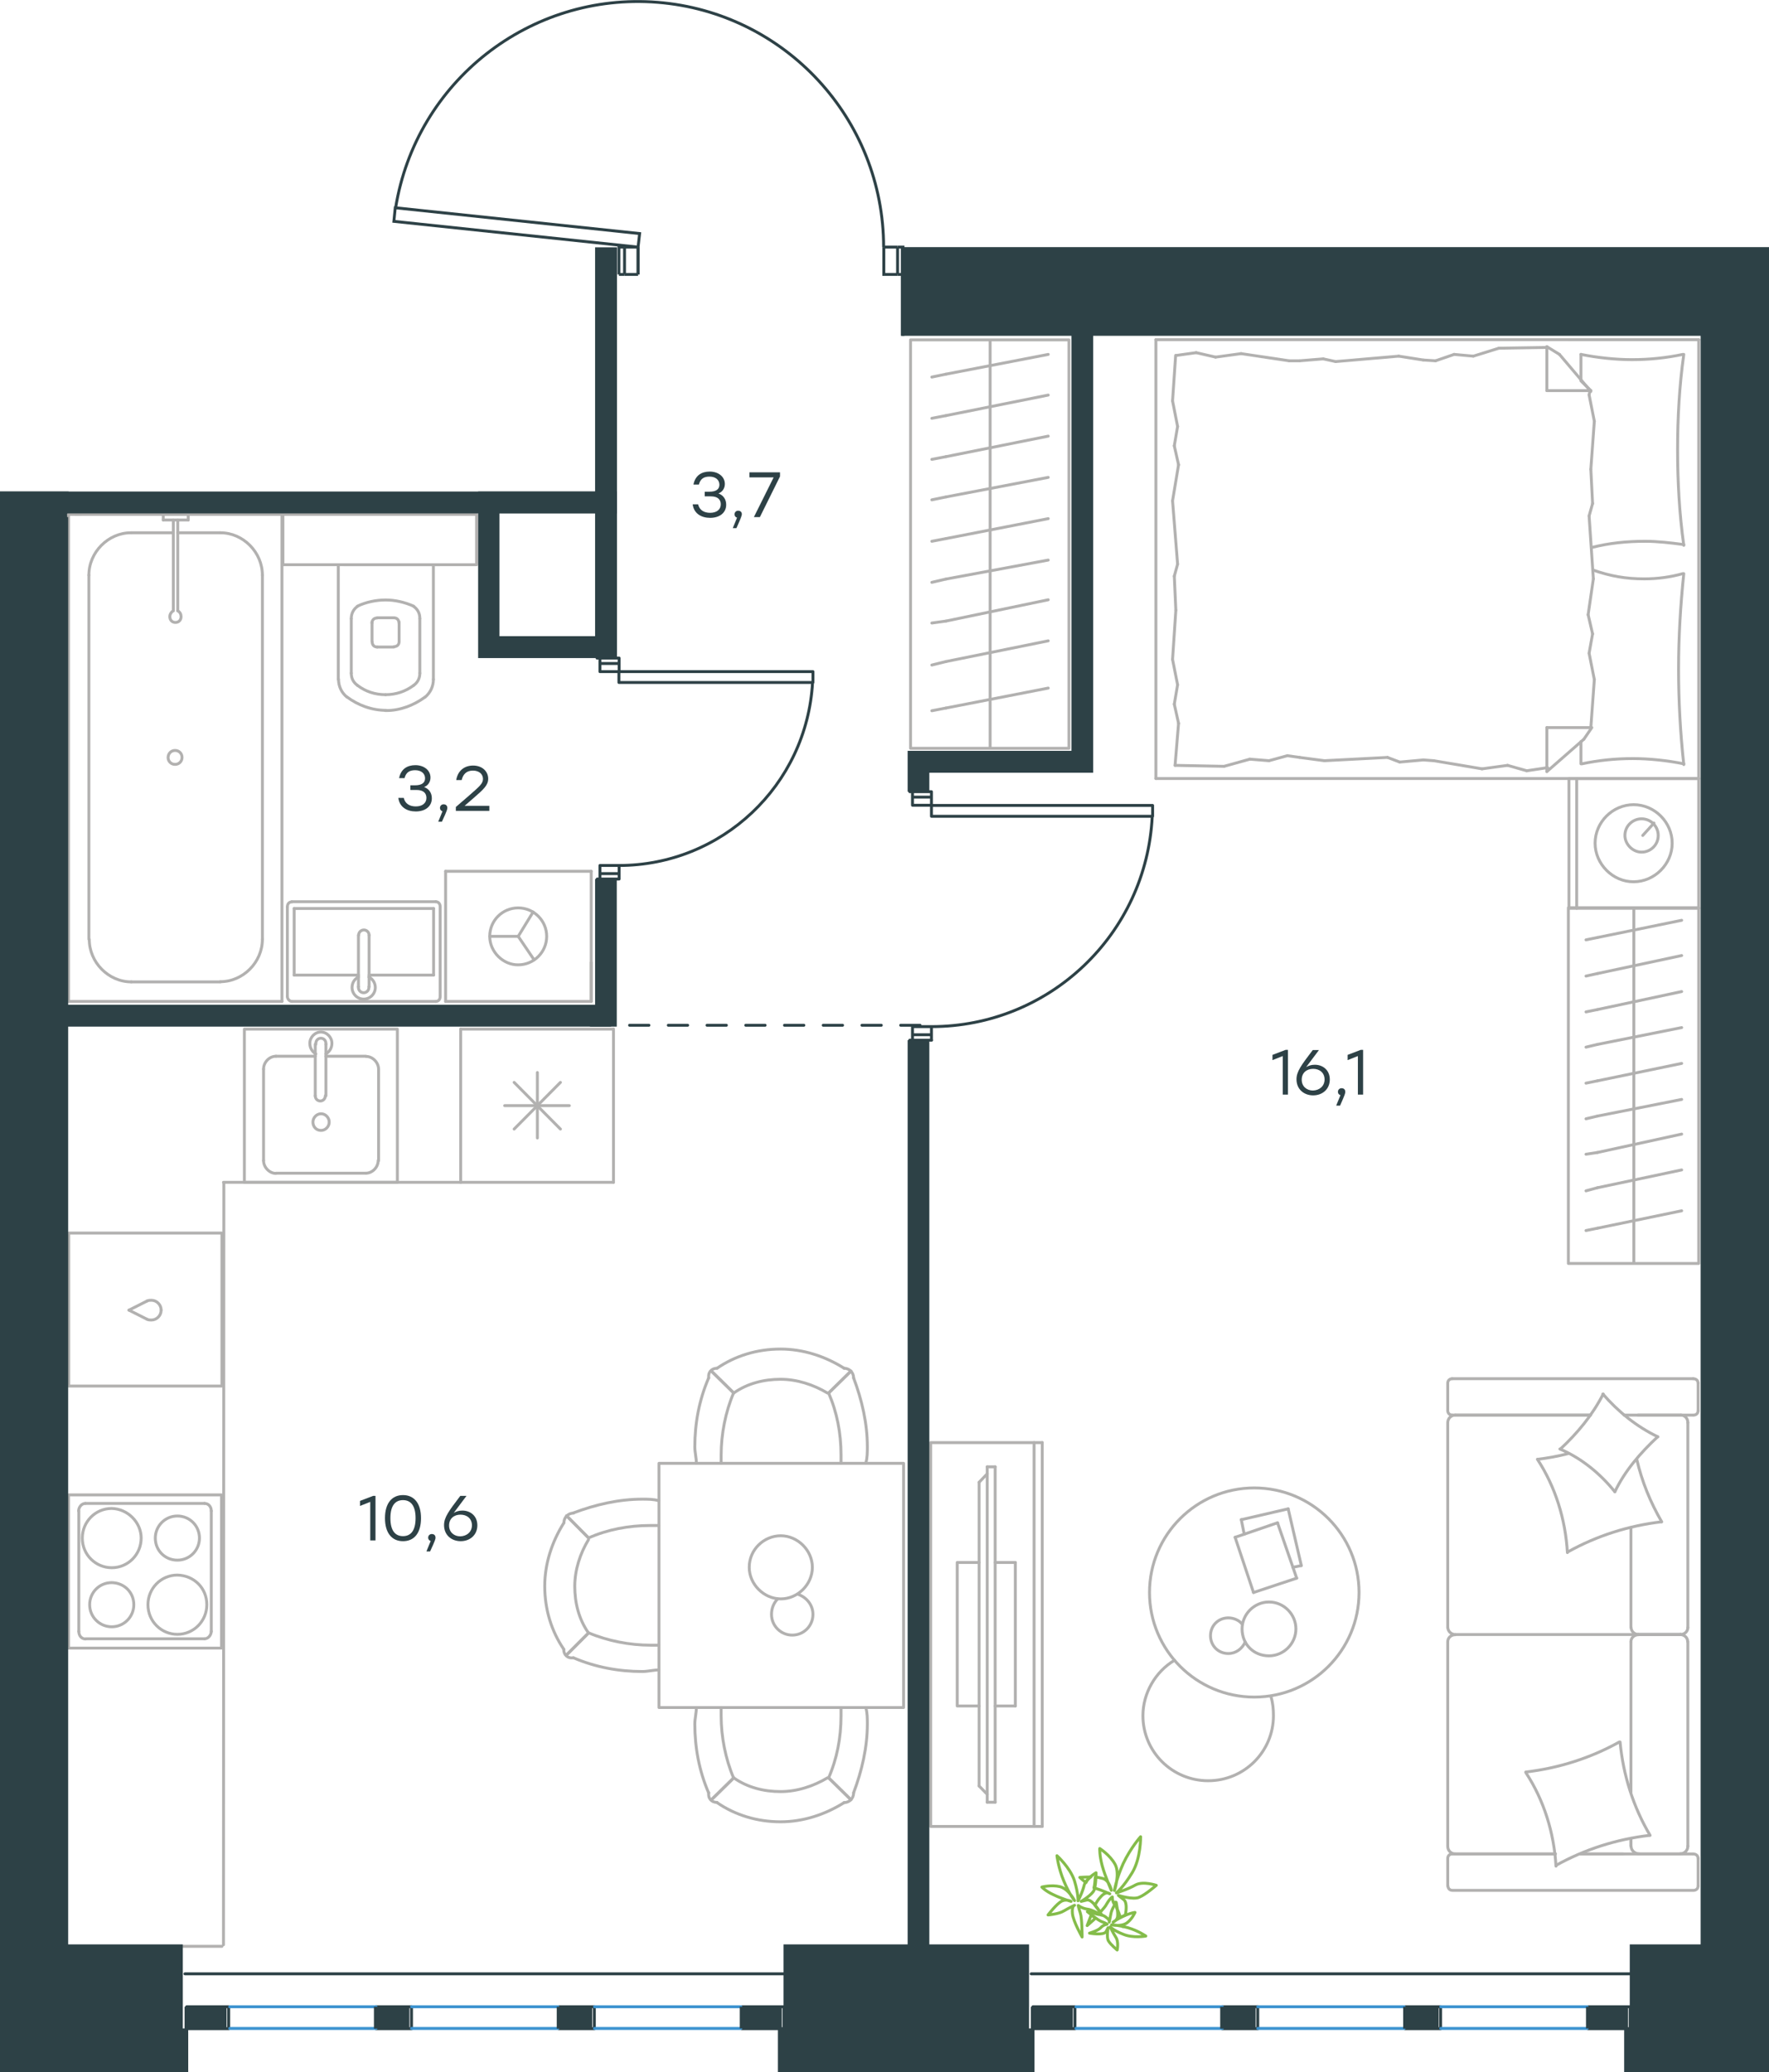 <?xml version="1.0" encoding="utf-8"?>
<!-- Generator: Adobe Illustrator 26.5.0, SVG Export Plug-In . SVG Version: 6.00 Build 0)  -->
<svg version="1.1" id="Слой_1" xmlns="http://www.w3.org/2000/svg" xmlns:xlink="http://www.w3.org/1999/xlink" x="0px" y="0px"
	 viewBox="0 0 913.5 1070" style="enable-background:new 0 0 913.5 1070;" xml:space="preserve">
<style type="text/css">
	.st0{fill-rule:evenodd;clip-rule:evenodd;fill:#2D4146;}
	.st1{fill:none;stroke:#B2B1B0;stroke-width:1.5;stroke-linecap:round;stroke-linejoin:round;stroke-miterlimit:22.926;}
	.st2{fill:none;stroke:#2D4146;stroke-width:1.5;stroke-linecap:round;stroke-linejoin:round;stroke-miterlimit:22.926;}
	.st3{fill:none;stroke:#2D4146;stroke-width:1.5;stroke-miterlimit:10;}
	.st4{fill:none;stroke:#3C93D0;stroke-width:1.5;stroke-linecap:round;stroke-linejoin:round;stroke-miterlimit:22.926;}
	.st5{enable-background:new    ;}
	.st6{fill:#2D4146;}
	
		.st7{fill:none;stroke:#2D4247;stroke-width:1.5;stroke-linecap:round;stroke-linejoin:round;stroke-miterlimit:22.926;stroke-dasharray:10;}
	.st8{fill:none;stroke:#84BC4A;stroke-width:1.5;stroke-linecap:round;stroke-linejoin:round;stroke-miterlimit:22.926;}
</style>
<rect y="253.8" class="st0" width="35.4" height="24.8"/>
<g>
	<g>
		<line class="st1" x1="842.2" y1="847.7" x2="842.2" y2="925.3"/>
		<line class="st1" x1="747.6" y1="728.4" x2="747.6" y2="714.2"/>
		<line class="st1" x1="747.6" y1="840.4" x2="747.6" y2="734.6"/>
		<line class="st1" x1="838.2" y1="957.3" x2="816.1" y2="957.3"/>
		<line class="st1" x1="803.2" y1="957.3" x2="751.5" y2="957.3"/>
		<line class="st1" x1="821.3" y1="730.7" x2="751.5" y2="730.7"/>
		<line class="st1" x1="868" y1="844" x2="845.9" y2="844"/>
		<line class="st1" x1="842.2" y1="788.9" x2="842.2" y2="840.4"/>
		<line class="st1" x1="876.9" y1="959.6" x2="876.9" y2="973.8"/>
		<line class="st1" x1="845.9" y1="844" x2="868" y2="844"/>
		<line class="st1" x1="871.6" y1="840.4" x2="871.6" y2="734.6"/>
		<line class="st1" x1="749.9" y1="730.7" x2="821.3" y2="730.7"/>
		<line class="st1" x1="747.6" y1="953.3" x2="747.6" y2="847.7"/>
		<line class="st1" x1="747.6" y1="973.8" x2="747.6" y2="959.6"/>
		<line class="st1" x1="842.2" y1="949.3" x2="842.2" y2="953.3"/>
		<line class="st1" x1="816.1" y1="957.3" x2="874.3" y2="957.3"/>
		<line class="st1" x1="842.2" y1="949.3" x2="842.2" y2="953.3"/>
		<line class="st1" x1="845.9" y1="957.3" x2="868" y2="957.3"/>
		<line class="st1" x1="845.9" y1="844" x2="868" y2="844"/>
		<line class="st1" x1="871.6" y1="953.3" x2="871.6" y2="847.7"/>
		<line class="st1" x1="749.9" y1="957.3" x2="803.2" y2="957.3"/>
		<line class="st1" x1="749.9" y1="711.9" x2="874.3" y2="711.9"/>
		<line class="st1" x1="876.9" y1="714.2" x2="876.9" y2="728.4"/>
		<line class="st1" x1="874.3" y1="730.7" x2="838.7" y2="730.7"/>
		<line class="st1" x1="751.5" y1="844" x2="845.9" y2="844"/>
		<line class="st1" x1="868" y1="730.7" x2="845.9" y2="730.7"/>
		<path class="st1" d="M876.9,959.6c0-1-0.7-2.3-2.6-2.3"/>
		<path class="st1" d="M747.6,728.4c0,1,0.7,2.3,2.3,2.3"/>
		<path class="st1" d="M874.6,730.7c1,0,2.3-0.7,2.3-2.3"/>
		<path class="st1" d="M846.1,844.1c-2.3,0-3.9,1.7-3.9,3.6"/>
		<path class="st1" d="M871.6,734.6c0-2.3-1.7-3.9-3.6-3.9"/>
		<path class="st1" d="M867.7,957.2c2.3,0,3.9-1.9,3.9-3.9"/>
		<path class="st1" d="M751.5,844.1c-2.3,0-3.9,1.7-3.9,3.6"/>
		<path class="st1" d="M871.5,847.6c0-2.1-1.9-3.6-3.9-3.6"/>
		<path class="st1" d="M747.6,840.1c0,2.3,1.9,3.9,3.9,3.9"/>
		<path class="st1" d="M747.7,973.8c0,1,0.7,2.3,2.3,2.3h124.6c1,0,2.3-0.7,2.3-2.3"/>
		<path class="st1" d="M867.7,844c2.3,0,3.9-1.7,3.9-3.6"/>
		<path class="st1" d="M749.9,711.9c-1,0-2.3,0.7-2.3,2.3"/>
		<path class="st1" d="M747.6,953.4c0,2.3,1.9,3.9,3.9,3.9"/>
		<path class="st1" d="M749.9,957.3c-1,0-2.3,0.7-2.3,2.3"/>
		<path class="st1" d="M751.5,730.7c-2.3,0-3.9,1.9-3.9,3.9"/>
		<path class="st1" d="M842.3,953.4c0,2.3,2.2,3.9,4.4,3.9"/>
		<path class="st1" d="M842.3,840.4c0,2.1,1.9,3.6,3.9,3.6"/>
		<path class="st1" d="M876.9,714.2c0-1-0.7-2.3-2.6-2.3"/>
		<path class="st1" d="M787.9,915c17-2,33.4-7.2,48.3-15.5"/>
		<path class="st1" d="M805.8,748.2c8.9-8.3,16.5-17.5,22.1-28.4"/>
		<path class="st1" d="M833.9,770.3c-7.6-9.5-17.5-17.5-28.4-22.1"/>
		<path class="st1" d="M803.5,963.6c-1-17.2-6.2-34-15.5-48.2"/>
		<path class="st1" d="M858,785.8c-17,2-33.4,7.2-48.3,15.5"/>
		<path class="st1" d="M845.2,753.5c2.7,11.6,7,22.1,12.9,32.3"/>
		<path class="st1" d="M809.4,801.7c-1-17.2-6.2-34-15.5-48.2"/>
		<path class="st1" d="M851.8,947.7c-17,2-33.4,7.2-48.3,15.5"/>
		<path class="st1" d="M836.6,899.5c1.6,17.2,6.9,33.7,15.5,48.2"/>
		<path class="st1" d="M856,741.9c-8.9,8.3-16.9,17.5-22.1,28.4"/>
		<path class="st1" d="M794.2,753.5c4.9-0.6,10.6-1.6,15.5-2.9"/>
		<path class="st1" d="M827.7,719.8c8,9.2,17.5,16.9,28.4,22.1"/>
	</g>
	<g>
		<line class="st1" x1="641" y1="784.7" x2="665.2" y2="779.1"/>
		<line class="st1" x1="642.5" y1="792.2" x2="641" y2="784.7"/>
		<line class="st1" x1="672" y1="808.4" x2="667.6" y2="809.3"/>
		<line class="st1" x1="665.2" y1="779.1" x2="672" y2="808.4"/>
		<line class="st1" x1="637.8" y1="793.8" x2="659.7" y2="786.3"/>
		<line class="st1" x1="647.3" y1="822.3" x2="637.8" y2="793.8"/>
		<line class="st1" x1="669.6" y1="814.9" x2="647.3" y2="822.3"/>
		<line class="st1" x1="659.7" y1="786.3" x2="669.6" y2="814.9"/>
		<ellipse class="st1" cx="647.7" cy="822.3" rx="54.1" ry="54"/>
		<path class="st1" d="M655.3,855c7.6,0,13.9-6.3,13.9-13.9c0-7.6-6.3-13.9-13.9-13.9c-7.6,0-13.9,6.3-13.9,13.9
			C641.4,849,647.3,855,655.3,855z"/>
		<path class="st1" d="M643,847.9c-1.6,3.5-4.8,5.9-8.7,5.9c-5.3,0-9.2-4.1-9.2-9.2c0-5.3,4.1-9.2,9.2-9.2c2.7,0,5.6,1.2,7.1,3.2"/>
		<path class="st1" d="M656.3,876c1,3.3,1.3,6.6,1.3,9.9c0,18.5-15,33.6-33.7,33.6c-18.6,0-33.7-15-33.7-33.6
			c0-11.6,6.4-22.7,16.3-28.6"/>
	</g>
	<g>
		<g>
			<line class="st1" x1="534" y1="943.1" x2="534" y2="744.9"/>
			<polyline class="st1" points="538.2,744.9 480.6,744.9 480.6,943.1 538.2,943.1 			"/>
			<line class="st1" x1="538.2" y1="943.1" x2="538.2" y2="744.9"/>
		</g>
		<g>
			<polyline class="st1" points="505.6,806.8 494.3,806.8 494.3,880.9 505.6,880.9 			"/>
			<line class="st1" x1="524.3" y1="806.8" x2="513.9" y2="806.8"/>
			<line class="st1" x1="524.3" y1="880.9" x2="524.3" y2="806.8"/>
			<line class="st1" x1="513.9" y1="880.9" x2="524.3" y2="880.9"/>
			<line class="st1" x1="509.8" y1="757.4" x2="513.9" y2="757.4"/>
			<line class="st1" x1="509.8" y1="926.5" x2="505.6" y2="922.2"/>
			<line class="st1" x1="505.6" y1="765.4" x2="509.8" y2="761"/>
			<line class="st1" x1="509.8" y1="757.4" x2="509.8" y2="930.6"/>
			<line class="st1" x1="513.9" y1="930.6" x2="513.9" y2="757.4"/>
			<line class="st1" x1="509.8" y1="930.6" x2="513.9" y2="930.6"/>
			<line class="st1" x1="505.6" y1="922.2" x2="505.6" y2="765.4"/>
		</g>
	</g>
	<g>
		<line class="st1" x1="316.8" y1="531.4" x2="316.8" y2="610.5"/>
		<line class="st1" x1="277.5" y1="553.8" x2="277.5" y2="587.6"/>
		<line class="st1" x1="289.4" y1="583" x2="265.5" y2="558.9"/>
		<line class="st1" x1="289.4" y1="558.9" x2="265.5" y2="583"/>
		<line class="st1" x1="294" y1="570.9" x2="260.6" y2="570.9"/>
		<line class="st1" x1="237.9" y1="531.4" x2="316.8" y2="531.4"/>
		<line class="st1" x1="237.9" y1="531.4" x2="237.9" y2="610.5"/>
		<line class="st1" x1="237.9" y1="610.5" x2="316.8" y2="610.5"/>
	</g>
	<g>
		<rect x="126.2" y="531.4" class="st1" width="79" height="79.1"/>
		<line class="st1" x1="162.8" y1="539.2" x2="162.8" y2="565.8"/>
		<line class="st1" x1="188.9" y1="545.4" x2="168.3" y2="545.4"/>
		<line class="st1" x1="142.5" y1="605.8" x2="188.9" y2="605.8"/>
		<line class="st1" x1="162.8" y1="545.4" x2="142.5" y2="545.4"/>
		<line class="st1" x1="136.1" y1="552.1" x2="136.1" y2="599.3"/>
		<line class="st1" x1="168.3" y1="565.8" x2="168.3" y2="539.2"/>
		<line class="st1" x1="195.5" y1="599.3" x2="195.5" y2="552.1"/>
		<path class="st1" d="M168,565.8c0,1.5-1.1,2.7-2.6,2.7s-2.6-1.2-2.6-2.7l0,0"/>
		<path class="st1" d="M189.1,545.5c3.3,0,6.4,3.1,6.4,6.6"/>
		<path class="st1" d="M163.1,544.2c-2-1.2-3.1-3.2-3.1-5.5c0-3.1,2.6-5.8,5.7-5.8s5.7,2.7,5.7,5.8c0,2.4-1.2,4.3-3.1,5.5"/>
		<path class="st1" d="M142.5,605.9c-3.3,0-6.4-3.1-6.4-6.6"/>
		<path class="st1" d="M136.1,552c0-3.5,3-6.6,6.4-6.6"/>
		<path class="st1" d="M195.3,599.2c0,3.5-3,6.6-6.4,6.6"/>
		<path class="st1" d="M163.1,539.2v-0.4c0-1.5,1.1-2.7,2.6-2.7s2.6,1.2,2.6,2.7v0.4"/>
		<path class="st1" d="M165.8,583.7c2.3,0,4.2-2,4.2-4.3s-1.9-4.3-4.2-4.3s-4.2,2-4.2,4.3S163.2,583.7,165.8,583.7z"/>
	</g>
	<g>
		<path class="st1" d="M57.7,817.2c-6.4,0-11.4,5.1-11.4,11.4c0,6.4,5.2,11.4,11.4,11.4c6.4,0,11.4-5.2,11.4-11.4
			C69.1,822.1,64,817.3,57.7,817.2z"/>
		<path class="st1" d="M57.7,778.9c-8.6,0-15.2,7-15.2,15.3c0,8.7,7,15.3,15.2,15.3c8.6,0,15.2-7,15.2-15.3
			C72.9,786.1,66,779.1,57.7,778.9z"/>
		<path class="st1" d="M91.6,782.8c-6.4,0-11.4,5.2-11.4,11.4c0,6.4,5,11.4,11.4,11.4s11.4-5.2,11.4-11.4
			C103,787.9,98,782.8,91.6,782.8z"/>
		<path class="st1" d="M91.6,813.3c-8.6,0-15.2,7-15.2,15.3c0,8.7,7,15.3,15.2,15.3c8.6,0,15.2-7,15.2-15.3
			C106.8,820,100.2,813.5,91.6,813.3z"/>
		<line class="st1" x1="40.7" y1="842.4" x2="40.7" y2="780.2"/>
		<line class="st1" x1="44.1" y1="776.3" x2="105.6" y2="776.3"/>
		<line class="st1" x1="109.1" y1="780.2" x2="109.1" y2="842.4"/>
		<line class="st1" x1="105.6" y1="846.2" x2="44.1" y2="846.2"/>
		<path class="st1" d="M105.6,776.3c2,0,3.5,1.6,3.5,3.9l0,0"/>
		<path class="st1" d="M44.2,846.3c-2,0-3.5-1.6-3.5-3.9l0,0"/>
		<path class="st1" d="M40.6,780.2c0-1.9,1.5-3.9,3.5-3.9l0,0"/>
		<path class="st1" d="M109.1,842.3c0,1.9-1.5,3.9-3.5,3.9l0,0"/>
		<rect x="35.4" y="771.9" class="st1" width="79" height="79.1"/>
	</g>
	<g>
		<line class="st1" x1="877.2" y1="175.4" x2="810.2" y2="175.4"/>
		<line class="st1" x1="877.2" y1="175.4" x2="877.2" y2="402"/>
		<line class="st1" x1="816.4" y1="394.4" x2="816.4" y2="382.9"/>
		<line class="st1" x1="798.8" y1="201.7" x2="821.5" y2="201.7"/>
		<line class="st1" x1="821.5" y1="201.7" x2="816.4" y2="196.7"/>
		<line class="st1" x1="877.2" y1="402" x2="596.9" y2="402"/>
		<line class="st1" x1="798.8" y1="201.7" x2="798.8" y2="179"/>
		<line class="st1" x1="596.9" y1="175.4" x2="877.2" y2="175.4"/>
		<line class="st1" x1="817.9" y1="381.7" x2="798.8" y2="398.4"/>
		<line class="st1" x1="822" y1="375.7" x2="817.9" y2="381.7"/>
		<line class="st1" x1="816.4" y1="196.2" x2="816.4" y2="183"/>
		<line class="st1" x1="798.8" y1="375.7" x2="821.5" y2="375.7"/>
		<line class="st1" x1="805.3" y1="183" x2="821.5" y2="202.1"/>
		<line class="st1" x1="798.8" y1="179" x2="805.3" y2="183"/>
		<line class="st1" x1="798.8" y1="375.7" x2="798.8" y2="398.4"/>
		<line class="st1" x1="607.2" y1="315.1" x2="606.4" y2="297.5"/>
		<line class="st1" x1="605.5" y1="258.6" x2="608.6" y2="240"/>
		<line class="st1" x1="606.4" y1="230.2" x2="608.1" y2="220.2"/>
		<line class="st1" x1="608.6" y1="240" x2="606.4" y2="230.2"/>
		<line class="st1" x1="606.4" y1="297.5" x2="608.1" y2="291.3"/>
		<line class="st1" x1="608.1" y1="291.3" x2="605.5" y2="258.6"/>
		<line class="st1" x1="605.5" y1="207" x2="607.1" y2="183.5"/>
		<line class="st1" x1="608.1" y1="220.2" x2="605.5" y2="207"/>
		<line class="st1" x1="606.8" y1="395.2" x2="608.6" y2="373.5"/>
		<line class="st1" x1="606.4" y1="363.6" x2="608.1" y2="353.6"/>
		<line class="st1" x1="608.6" y1="373.5" x2="606.4" y2="363.6"/>
		<line class="st1" x1="605.5" y1="340.5" x2="607.2" y2="315.1"/>
		<line class="st1" x1="608.1" y1="353.6" x2="605.5" y2="340.5"/>
		<line class="st1" x1="596.9" y1="175.4" x2="596.9" y2="402"/>
		<path class="st1" d="M869.5,394.8c-1.8-16.3-2.7-33-2.7-49.3c0-16.8,1-33,2.7-49.3"/>
		<path class="st1" d="M869,296.2c-6.4,1.8-13.1,2.7-19.9,2.7c-9.6,0-17.5-1.4-26.6-4.6"/>
		<path class="st1" d="M816.9,394.4c8.6-1.8,17.2-2.7,26.3-2.7c8.6,0,17.7,1,26.3,2.7"/>
		<path class="st1" d="M822,282.7c9-2.3,18.1-3.2,27.6-3.2c6.4,0,13.1,0.8,19.9,1.7"/>
		<line class="st1" x1="735" y1="185.9" x2="741.3" y2="186.3"/>
		<line class="st1" x1="750.9" y1="183" x2="760.8" y2="183.9"/>
		<line class="st1" x1="741.3" y1="186.3" x2="750.9" y2="183"/>
		<line class="st1" x1="774" y1="179.8" x2="798.8" y2="179.4"/>
		<line class="st1" x1="760.8" y1="183.9" x2="774" y2="179.8"/>
		<line class="st1" x1="671.1" y1="186.3" x2="683.3" y2="185.3"/>
		<line class="st1" x1="722.3" y1="183.9" x2="735" y2="185.9"/>
		<line class="st1" x1="683.3" y1="185.3" x2="689.7" y2="186.7"/>
		<line class="st1" x1="689.7" y1="186.7" x2="722.3" y2="183.9"/>
		<line class="st1" x1="665.7" y1="186.3" x2="671.1" y2="186.3"/>
		<line class="st1" x1="617.7" y1="182.1" x2="627.7" y2="184.4"/>
		<line class="st1" x1="607.7" y1="183.5" x2="617.7" y2="182.1"/>
		<line class="st1" x1="640.9" y1="182.6" x2="665.7" y2="186.3"/>
		<line class="st1" x1="627.7" y1="184.4" x2="640.9" y2="182.6"/>
		<line class="st1" x1="671.1" y1="391.1" x2="664.8" y2="390.2"/>
		<line class="st1" x1="655.3" y1="392.8" x2="645.4" y2="392"/>
		<line class="st1" x1="664.8" y1="390.2" x2="655.3" y2="392.8"/>
		<line class="st1" x1="632.1" y1="395.7" x2="606.8" y2="395.2"/>
		<line class="st1" x1="645.4" y1="392" x2="632.1" y2="395.7"/>
		<line class="st1" x1="735" y1="392.4" x2="722.8" y2="393.5"/>
		<line class="st1" x1="683.9" y1="392.8" x2="671.1" y2="391.1"/>
		<line class="st1" x1="722.8" y1="393.5" x2="716.5" y2="391.1"/>
		<line class="st1" x1="716.5" y1="391.1" x2="683.9" y2="392.8"/>
		<line class="st1" x1="740.4" y1="392.8" x2="735" y2="392.4"/>
		<line class="st1" x1="799.3" y1="396.5" x2="798.4" y2="396.5"/>
		<line class="st1" x1="788.4" y1="398" x2="778.5" y2="395.2"/>
		<line class="st1" x1="798.4" y1="396.5" x2="788.4" y2="398"/>
		<line class="st1" x1="765.3" y1="397" x2="740.4" y2="392.8"/>
		<line class="st1" x1="778.5" y1="395.2" x2="765.3" y2="397"/>
		<path class="st1" d="M869.5,281.6c-2.3-16.3-3.2-33-3.2-49.3c0-16.8,0.9-33,3.2-49.3"/>
		<path class="st1" d="M869,183c-8.6,1.8-17.2,2.7-26.3,2.7c-8.6,0-17.7-1-26.3-2.7"/>
		<line class="st1" x1="821.5" y1="242.3" x2="822.4" y2="260"/>
		<line class="st1" x1="822.8" y1="298.9" x2="820.1" y2="317.4"/>
		<line class="st1" x1="822.4" y1="327.3" x2="820.6" y2="337.3"/>
		<line class="st1" x1="820.1" y1="317.4" x2="822.4" y2="327.3"/>
		<line class="st1" x1="822.4" y1="260" x2="820.6" y2="266.4"/>
		<line class="st1" x1="820.6" y1="266.4" x2="822.8" y2="298.9"/>
		<line class="st1" x1="823.3" y1="350.9" x2="821.5" y2="375.7"/>
		<line class="st1" x1="820.6" y1="337.3" x2="823.3" y2="350.9"/>
		<line class="st1" x1="821.1" y1="201.7" x2="820.6" y2="203.9"/>
		<line class="st1" x1="823.3" y1="217.5" x2="821.5" y2="242.3"/>
		<line class="st1" x1="820.6" y1="203.9" x2="823.3" y2="217.5"/>
		<line class="st1" x1="877.2" y1="402" x2="877.2" y2="469"/>
		<line class="st1" x1="810.2" y1="469" x2="810.2" y2="402"/>
		<line class="st1" x1="877.2" y1="469" x2="810.6" y2="469"/>
		<line class="st1" x1="810.6" y1="402" x2="877.2" y2="402"/>
		<line class="st1" x1="854.1" y1="425" x2="848.3" y2="431.4"/>
		<line class="st1" x1="814.2" y1="469" x2="814.2" y2="402"/>
		<path class="st1" d="M843.6,455.3c10.8,0,19.9-9.1,19.9-19.9s-9-19.9-19.9-19.9c-10.8,0-19.9,9-19.9,19.9
			C823.7,446.2,832.9,455.4,843.6,455.3z"/>
		<path class="st1" d="M847.7,440c4.6,0,8.6-3.7,8.6-8.6c0-4.6-3.7-8.6-8.6-8.6c-4.6,0-8.6,3.7-8.6,8.6
			C839.1,435.9,843.1,440,847.7,440z"/>
	</g>
	<g>
		<line class="st1" x1="824.9" y1="634.2" x2="819" y2="635.4"/>
		<line class="st1" x1="868.4" y1="625.2" x2="824.9" y2="634.2"/>
		<rect x="809.9" y="468.7" class="st1" width="67.3" height="183.7"/>
		<line class="st1" x1="843.7" y1="469.1" x2="843.7" y2="652"/>
		<line class="st1" x1="824.9" y1="484.1" x2="819" y2="485.3"/>
		<line class="st1" x1="868.4" y1="475.2" x2="824.9" y2="484.1"/>
		<line class="st1" x1="824.9" y1="502.7" x2="819" y2="504"/>
		<line class="st1" x1="868.4" y1="493.4" x2="824.9" y2="502.7"/>
		<line class="st1" x1="824.9" y1="521.3" x2="819" y2="522.5"/>
		<line class="st1" x1="868.4" y1="512" x2="824.9" y2="521.3"/>
		<line class="st1" x1="824.9" y1="539.3" x2="819" y2="540.7"/>
		<line class="st1" x1="868.4" y1="530.6" x2="824.9" y2="539.3"/>
		<line class="st1" x1="824.9" y1="558.1" x2="819" y2="559.3"/>
		<line class="st1" x1="868.4" y1="549.1" x2="824.9" y2="558.1"/>
		<line class="st1" x1="824.9" y1="576.3" x2="819" y2="577.7"/>
		<line class="st1" x1="868.4" y1="567.7" x2="824.9" y2="576.3"/>
		<line class="st1" x1="824.9" y1="595.1" x2="819" y2="596"/>
		<line class="st1" x1="868.4" y1="585.6" x2="824.9" y2="595.1"/>
		<line class="st1" x1="868.4" y1="604.1" x2="824.9" y2="613.3"/>
		<line class="st1" x1="824.9" y1="613.3" x2="819" y2="614.9"/>
	</g>
	<g>
		<line class="st1" x1="227.1" y1="291.6" x2="177.7" y2="291.6"/>
		<g>
			<line class="st1" x1="174.7" y1="291.6" x2="174.7" y2="350.8"/>
			<line class="st1" x1="216.8" y1="347.6" x2="216.8" y2="319.5"/>
			<line class="st1" x1="181.4" y1="319.5" x2="181.4" y2="347.6"/>
			<line class="st1" x1="206.1" y1="331.3" x2="206.1" y2="321.2"/>
			<line class="st1" x1="192.1" y1="321.2" x2="192.1" y2="331.3"/>
			<line class="st1" x1="203.4" y1="319" x2="194.8" y2="319"/>
			<line class="st1" x1="223.8" y1="350.8" x2="223.8" y2="291.6"/>
			<line class="st1" x1="194.8" y1="334.1" x2="203.4" y2="334.1"/>
			<path class="st1" d="M199,366.9c0.5,0,0.5,0,0.5,0c7,0,14-2.6,19.9-6.9"/>
			<path class="st1" d="M206,321.6c0-1.5-1-2.6-2.6-2.6"/>
			<path class="st1" d="M216.8,319.4c0-2.6-1-4.7-3.2-6.3"/>
			<path class="st1" d="M203.5,333.9c1.5,0,2.6-1,2.6-2.6"/>
			<path class="st1" d="M199.1,358.7c5.3,0,10.2-1.6,14.5-4.8"/>
			<path class="st1" d="M192.2,331.5c0,1.5,1,2.6,2.6,2.6"/>
			<path class="st1" d="M194.7,319.1c-1.5,0-2.6,1-2.6,2.6"/>
			<path class="st1" d="M184.6,313.1c-2.1,1.5-3.2,3.7-3.2,6.3"/>
			<path class="st1" d="M213.6,313c-4.8-2.1-9.7-3.2-14.5-3.2s-10.2,1.1-14.5,3.2"/>
			<path class="st1" d="M181.4,347.6c0,2.6,1,4.7,3.2,6.3"/>
			<path class="st1" d="M179.2,359.9c5.8,4.3,12.8,6.9,20.3,6.9l0,0"/>
			<path class="st1" d="M219.5,360c2.7-2.3,4.3-5.5,4.3-9.2"/>
			<path class="st1" d="M174.8,350.7c0,3.8,1.7,7.1,4.3,9.2"/>
			<path class="st1" d="M184.6,353.9c4.2,3.2,9.1,4.8,14.5,4.8l0,0"/>
			<path class="st1" d="M213.6,353.9c2.1-1.5,3.2-3.7,3.2-6.3"/>
		</g>
		<rect x="146.1" y="265.6" class="st1" width="100" height="26"/>
	</g>
	<g>
		<line class="st1" x1="151.9" y1="503.5" x2="151.9" y2="469.1"/>
		<line class="st1" x1="185.1" y1="503.5" x2="151.9" y2="503.5"/>
		<line class="st1" x1="223.9" y1="503.5" x2="190.6" y2="503.5"/>
		<line class="st1" x1="151.9" y1="469.1" x2="223.9" y2="469.1"/>
		<line class="st1" x1="223.9" y1="469.1" x2="223.9" y2="503.5"/>
		<line class="st1" x1="150.7" y1="517.1" x2="225" y2="517.1"/>
		<line class="st1" x1="227.3" y1="514.5" x2="227.3" y2="468.3"/>
		<line class="st1" x1="225" y1="465.6" x2="150.7" y2="465.6"/>
		<line class="st1" x1="148.4" y1="468.3" x2="148.4" y2="514.5"/>
		<path class="st1" d="M150.7,465.7c-1.4,0-2.3,1-2.3,2.6"/>
		<path class="st1" d="M227.3,468.2c0-1.5-0.9-2.6-2.3-2.6"/>
		<path class="st1" d="M225,517.1c1.4,0,2.3-1,2.3-2.6"/>
		<path class="st1" d="M148.4,514.5c0,1.5,1.3,2.6,2.3,2.6"/>
		<line class="st1" x1="190.6" y1="509.5" x2="190.6" y2="482.9"/>
		<line class="st1" x1="185.1" y1="482.9" x2="185.1" y2="509.5"/>
		<path class="st1" d="M185.2,482.9L185.2,482.9c0-1.5,1.2-2.7,2.7-2.7s2.7,1.2,2.7,2.7l0,0"/>
		<path class="st1" d="M190.5,504.5c2,1,3.3,3.1,3.3,5.4c0,3.3-2.7,6-6,6s-6-2.7-6-6c0-2.3,1.2-4.4,3.3-5.4"/>
		<path class="st1" d="M190.5,509.5c0,0.2,0,0.3,0,0.4c0,1.5-1.2,2.7-2.7,2.7s-2.7-1.2-2.7-2.7c0-0.2,0-0.3,0-0.4"/>
	</g>
	<g>
		<line class="st1" x1="67.8" y1="275.1" x2="88.7" y2="275.1"/>
		<line class="st1" x1="91.8" y1="275.1" x2="113.8" y2="275.1"/>
		<line class="st1" x1="45.9" y1="485" x2="45.9" y2="297"/>
		<line class="st1" x1="113.8" y1="507" x2="67.8" y2="507"/>
		<line class="st1" x1="145.6" y1="265.6" x2="145.6" y2="517.1"/>
		<line class="st1" x1="145.6" y1="517.1" x2="35.4" y2="517.1"/>
		<line class="st1" x1="135.5" y1="297" x2="135.5" y2="485"/>
		<line class="st1" x1="35.4" y1="517.1" x2="35.4" y2="265.6"/>
		<line class="st1" x1="35.4" y1="265.6" x2="145.6" y2="265.6"/>
		<path class="st1" d="M46.1,485.1c0,11.8,9.9,21.9,21.7,21.9"/>
		<path class="st1" d="M135.5,297c0-11.8-9.9-21.9-21.7-21.9"/>
		<path class="st1" d="M113.8,506.9c11.7,0,21.7-10,21.7-21.9"/>
		<path class="st1" d="M67.6,275.1c-11.7,0-21.7,10-21.7,21.9"/>
		<line class="st1" x1="38.9" y1="265.6" x2="41.8" y2="265.6"/>
		<line class="st1" x1="89.5" y1="315.4" x2="89.5" y2="268.5"/>
		<line class="st1" x1="91.8" y1="268.5" x2="91.8" y2="315.4"/>
		<line class="st1" x1="84.3" y1="265.6" x2="97.2" y2="265.6"/>
		<line class="st1" x1="84.3" y1="268.5" x2="84.3" y2="265.6"/>
		<line class="st1" x1="97.2" y1="268.5" x2="84.3" y2="268.5"/>
		<line class="st1" x1="97.2" y1="265.6" x2="97.2" y2="268.5"/>
		<path class="st1" d="M89.4,315.4c-1,0.7-1.7,1.8-1.7,3c0,1.8,1.2,3,2.9,3s2.9-1.2,2.9-3c0-1.2-0.5-2.3-1.7-3"/>
		<path class="st1" d="M86.8,391.1c0,2.1,1.6,3.6,3.6,3.6c2.1,0,3.6-1.6,3.6-3.6c0-2.1-1.6-3.6-3.6-3.6
			C88.6,387.5,86.9,388.8,86.8,391.1z"/>
	</g>
	<g>
		<line class="st1" x1="230.1" y1="449.9" x2="230.1" y2="517.1"/>
		<g>
			<line class="st1" x1="230.1" y1="449.9" x2="305.3" y2="449.9"/>
			<line class="st1" x1="305.3" y1="517.1" x2="305.3" y2="497"/>
			<line class="st1" x1="305.3" y1="517.1" x2="305.3" y2="449.9"/>
			<line class="st1" x1="275.8" y1="495.6" x2="267.6" y2="483.5"/>
			<line class="st1" x1="252.9" y1="483.5" x2="267.6" y2="483.5"/>
			<line class="st1" x1="275.3" y1="470.9" x2="267.6" y2="483.5"/>
			<path class="st1" d="M267.6,498.2c8.1,0,14.7-6.6,14.7-14.7s-6.6-14.7-14.7-14.7s-14.7,6.5-14.7,14.7
				C252.9,491.6,259.9,498.3,267.6,498.2z"/>
			<line class="st1" x1="230.1" y1="517.1" x2="305.3" y2="517.1"/>
		</g>
	</g>
	<g>
		<rect x="35.5" y="636.7" class="st1" width="79.1" height="79"/>
		<line class="st1" x1="75.9" y1="671.8" x2="66.6" y2="676.5"/>
		<line class="st1" x1="66.6" y1="676.5" x2="75.9" y2="681.2"/>
		<path class="st1" d="M83.2,676.6c0,2.7-2.3,5-5,5c-0.8,0-1.5,0-2.3-0.4"/>
		<path class="st1" d="M83.2,676.4c0-2.7-2.3-5-5-5c-0.8,0-1.5,0-2.3,0.4"/>
	</g>
	<line class="st1" x1="115.4" y1="1004.2" x2="115.6" y2="610.6"/>
	<line class="st1" x1="114.6" y1="1005" x2="67.2" y2="1005"/>
	<line class="st1" x1="115.4" y1="610.5" x2="237.9" y2="610.5"/>
	<g>
		<rect x="340.3" y="755.6" class="st1" width="126.3" height="126.1"/>
		<path class="st1" d="M427.3,918c-7.2,4.3-15.7,7.1-24.2,7.1c-8.6,0-17.1-2.1-24.2-7.1"/>
		<path class="st1" d="M365.9,925.7c-4.9-11.4-7.1-23.4-7.1-35.5c0-2.8,0.8-5.7,0.8-8.5"/>
		<path class="st1" d="M447.1,881.7c0.8,2.8,0.8,5.7,0.8,8.5c0,12-2.8,24.1-7.1,35.5"/>
		<path class="st1" d="M378.8,918c-4.2-9.9-6.4-21.3-6.4-32c0-1.5,0-2.9,0-4.3"/>
		<path class="st1" d="M434.3,881.7c0,1.5,0,2.9,0,4.3c0,11.4-2.1,22.1-6.4,32"/>
		<path class="st1" d="M435.9,930.8c-10,6.3-21.4,9.9-32.8,9.9c-12.2,0-23.5-3.5-32.8-9.9"/>
		<line class="st1" x1="367.4" y1="929.3" x2="378.9" y2="918"/>
		<line class="st1" x1="439.4" y1="929.3" x2="427.9" y2="918"/>
		<line class="st1" x1="367.4" y1="929.3" x2="378.9" y2="918"/>
		<line class="st1" x1="439.4" y1="929.3" x2="427.9" y2="918"/>
		<path class="st1" d="M440.8,925.8c0,2.8-2.2,5-5,5"/>
		<path class="st1" d="M370.3,930.7c-2.9,0-4.8-2.2-4.3-5"/>
		<path class="st1" d="M427.3,719.3c-7.2-4.3-15.7-7.1-24.2-7.1c-8.6,0-17.1,2.1-24.2,7.1"/>
		<path class="st1" d="M365.9,711.6c-4.9,11.4-7.1,23.4-7.1,35.5c0,2.8,0.8,5.7,0.8,8.5"/>
		<path class="st1" d="M447.1,755.5c0.8-2.8,0.8-5.7,0.8-8.5c0-12-2.8-24.1-7.1-35.5"/>
		<path class="st1" d="M378.8,719.3c-4.2,9.9-6.4,21.3-6.4,32c0,1.5,0,2.9,0,4.3"/>
		<path class="st1" d="M434.3,755.6c0-1.5,0-2.9,0-4.3c0-11.4-2.1-22.1-6.4-32"/>
		<path class="st1" d="M435.9,706.5c-10-6.3-21.4-9.9-32.8-9.9c-12.2,0-23.5,3.5-32.8,9.9"/>
		<line class="st1" x1="367.4" y1="708" x2="378.9" y2="719.3"/>
		<line class="st1" x1="439.4" y1="708" x2="427.9" y2="719.3"/>
		<line class="st1" x1="367.4" y1="708" x2="378.9" y2="719.3"/>
		<line class="st1" x1="439.4" y1="708" x2="427.9" y2="719.3"/>
		<path class="st1" d="M440.8,711.5c0-2.8-2.2-5-5-5"/>
		<path class="st1" d="M370.3,706.5c-2.9,0-4.8,2.2-4.3,5"/>
		<path class="st1" d="M303.9,795c-4.3,7.1-7.1,15.6-7.1,24.1s2.1,17,7.1,24.1"/>
		<path class="st1" d="M296.1,856c11.4,4.9,23.5,7.1,35.6,7.1c2.8,0,5.7-0.8,8.5-0.8"/>
		<path class="st1" d="M340.2,774.9c-2.8-0.8-5.7-0.8-8.5-0.8c-12.1,0-24.2,2.8-35.6,7.1"/>
		<path class="st1" d="M303.9,843.1c9.9,4.2,21.3,6.4,32,6.4c1.5,0,2.9,0,4.3,0"/>
		<path class="st1" d="M340.2,787.7c-1.5,0-2.9,0-4.3,0c-11.4,0-22.1,2.1-32,6.4"/>
		<path class="st1" d="M291.2,786.3c-6.3,10-9.9,21.3-9.9,32.7c0,12.1,3.5,23.4,9.9,32.7"/>
		<line class="st1" x1="292.6" y1="854.5" x2="303.9" y2="843.2"/>
		<line class="st1" x1="292.6" y1="782.7" x2="303.9" y2="794.1"/>
		<line class="st1" x1="292.6" y1="854.5" x2="303.9" y2="843.2"/>
		<line class="st1" x1="292.6" y1="782.7" x2="303.9" y2="794.1"/>
		<path class="st1" d="M296.2,781.3c-2.8,0-5,2.2-5,5"/>
		<path class="st1" d="M291.1,851.7c0,2.9,2.2,4.8,5,4.3"/>
		<path class="st1" d="M386.9,809.3c0,8.8,7.6,16.3,16.3,16.3c8.8,0,16.3-7.5,16.3-16.3s-7.6-16.3-16.3-16.3
			S386.9,800.1,386.9,809.3z"/>
		<path class="st1" d="M412.3,823.3c4.3,1.6,7.5,5.5,7.5,10.3c0,5.9-4.7,10.7-10.7,10.7c-5.9,0-10.7-4.8-10.7-10.7
			c0-3.2,1.2-6,3.2-8"/>
	</g>
	<g>
		<line class="st1" x1="488.5" y1="365.6" x2="481.2" y2="367"/>
		<line class="st1" x1="541.3" y1="355.3" x2="488.5" y2="365.6"/>
		<rect x="470.2" y="175.5" class="st1" width="81.8" height="210.9"/>
		<line class="st1" x1="511.3" y1="176" x2="511.3" y2="386"/>
		<line class="st1" x1="488.5" y1="193.2" x2="481.2" y2="194.7"/>
		<line class="st1" x1="541.3" y1="183" x2="488.5" y2="193.2"/>
		<line class="st1" x1="488.5" y1="214.6" x2="481.2" y2="216"/>
		<line class="st1" x1="541.3" y1="204" x2="488.5" y2="214.6"/>
		<line class="st1" x1="488.5" y1="235.8" x2="481.2" y2="237.2"/>
		<line class="st1" x1="541.3" y1="225.2" x2="488.5" y2="235.8"/>
		<line class="st1" x1="488.5" y1="256.6" x2="481.2" y2="258.1"/>
		<line class="st1" x1="541.3" y1="246.5" x2="488.5" y2="256.6"/>
		<line class="st1" x1="488.5" y1="278.1" x2="481.2" y2="279.5"/>
		<line class="st1" x1="541.3" y1="267.8" x2="488.5" y2="278.1"/>
		<line class="st1" x1="488.5" y1="299" x2="481.2" y2="300.7"/>
		<line class="st1" x1="541.3" y1="289.2" x2="488.5" y2="299"/>
		<line class="st1" x1="488.5" y1="320.7" x2="481.2" y2="321.7"/>
		<line class="st1" x1="541.3" y1="309.7" x2="488.5" y2="320.7"/>
		<line class="st1" x1="541.3" y1="330.9" x2="488.5" y2="341.6"/>
		<line class="st1" x1="488.5" y1="341.6" x2="481.2" y2="343.4"/>
	</g>
</g>
<path class="st2" d="M319.6,339.8h-11.3 M308.4,453.9h11.3 M309.8,339.8h9.9v7h-9.9V339.8z M309.8,446.9h9.9v7h-9.9V446.9z
	 M319.6,346.8h100.2v5.6H319.6V346.8z M309.8,342.6h9.9v4.2h-9.9V342.6z M309.8,446.9h9.9v4.2h-9.9V446.9z M419.8,346.8H319.6
	 M319.6,446.9c53.1,0,97-41.4,100-94.5 M481,408.8h-11.2 M469.8,537.1h11.3 M471.2,408.8h9.8v7h-9.8V408.8z M471.2,530.1h9.8v7h-9.8
	V530.1z M481,415.9h114.2v5.6H481V415.9z M471.2,411.6h9.8v4.2h-9.8V411.6z M471.2,530.1h9.8v4.2h-9.8V530.1z M595.2,415.9H481
	 M481,530.1c60.9,0,111-47.7,114-108.5"/>
<line class="st3" x1="466.3" y1="173.4" x2="466.3" y2="141.7"/>
<polyline class="st3" points="466.3,141.7 466.3,127.6 463.5,127.6 "/>
<line class="st3" x1="463.5" y1="141.7" x2="466.3" y2="141.7"/>
<path class="st3" d="M204.3,107.3C214.8,42.1,273.7-4.1,339.6,1.2s116.7,60.3,116.7,126.5"/>
<line class="st3" x1="463.5" y1="141.7" x2="463.5" y2="127.6"/>
<line class="st3" x1="456.4" y1="127.6" x2="463.5" y2="127.6"/>
<polyline class="st3" points="456.4,127.6 456.4,141.7 463.5,141.7 "/>
<polyline class="st3" points="329.5,127.6 330.3,120.6 204.3,107.3 "/>
<polyline class="st3" points="322.5,127.6 319.6,127.6 319.6,141.7 "/>
<line class="st3" x1="322.5" y1="127.6" x2="329.5" y2="127.6"/>
<line class="st3" x1="329.5" y1="141.7" x2="322.5" y2="141.7"/>
<line class="st3" x1="329.5" y1="127.6" x2="329.5" y2="141.7"/>
<polyline class="st3" points="329.5,127.6 329.5,127.6 329.5,141.7 329.5,141.7 "/>
<polyline class="st3" points="204.3,107.3 204.1,107.3 203.4,114.3 329.5,127.6 "/>
<line class="st3" x1="322.5" y1="127.6" x2="322.5" y2="141.7"/>
<path class="st3" d="M204.3,107.3C204.2,107.3,204.2,107.3,204.3,107.3"/>
<line class="st3" x1="319.6" y1="141.7" x2="322.5" y2="141.7"/>
<line class="st2" x1="532.5" y1="1019.2" x2="842.7" y2="1019.2"/>
<rect x="533.4" y="1036.2" class="st2" width="21.7" height="11.3"/>
<rect x="631.2" y="1036.2" class="st2" width="18.3" height="11.3"/>
<rect x="820.1" y="1036.2" class="st2" width="21.7" height="11.3"/>
<rect x="725.6" y="1036.2" class="st2" width="18.3" height="11.3"/>
<line class="st2" x1="95.5" y1="1019.2" x2="405.6" y2="1019.2"/>
<rect x="96.4" y="1036.2" class="st2" width="21.7" height="11.3"/>
<rect x="194.2" y="1036.2" class="st2" width="18.3" height="11.3"/>
<rect x="383.1" y="1036.2" class="st2" width="21.7" height="11.3"/>
<rect x="288.6" y="1036.2" class="st2" width="18.3" height="11.3"/>
<path class="st4" d="M649.5,1047.4h75.6 M649.5,1036.2h75.6 M555.6,1047.4h75.6 M555.6,1036.2h75.6 M744,1047.4h75.6 M744,1036.2
	h75.6"/>
<path class="st4" d="M212.5,1047.4h75.6 M212.5,1036.2h75.6 M118.6,1047.4h75.6 M118.6,1036.2h75.6 M307,1047.4h75.6 M307,1036.2
	h75.6"/>
<rect x="630.1" y="1036.2" class="st0" width="18.3" height="11.3"/>
<rect x="724.6" y="1036.2" class="st0" width="18.3" height="11.3"/>
<rect x="193.1" y="1036.2" class="st0" width="18.3" height="11.3"/>
<rect x="287.5" y="1036.2" class="st0" width="18.3" height="11.3"/>
<g class="st5">
	<path class="st6" d="M375,260.6c0,4.2-3.4,6.8-8.3,6.8c-4.5,0-8.4-2.2-9-7h2.8c0.7,3.1,3.2,4.4,6.2,4.4c3.4,0,5.5-1.7,5.5-4.4
		c0-2.3-1.4-4.1-5.1-4.1h-3.2v-2.4h2.4c3.5,0,5.2-1.3,5.2-3.6c0-2.6-2.1-4.2-5.1-4.2c-2.8,0-4.7,1-5.5,4.1h-2.8
		c0.9-4.7,4.2-6.7,8.4-6.7c4.4,0,7.8,2.6,7.8,6.4c0,2.2-1.2,4.1-3.3,4.9C373.5,255.7,375,257.8,375,260.6z"/>
	<path class="st6" d="M380.3,272.7h-1.9l2.2-5.4c-0.8-0.2-1.3-0.9-1.3-1.7c0-1.1,0.8-1.9,1.9-1.9c0.8,0,1.9,0.4,1.9,1.9
		C383,266.2,382.9,266.9,380.3,272.7z"/>
	<path class="st6" d="M402.8,243.9v2.1l-10.4,21h-3.1l10.2-20.5H387v-2.6H402.8z"/>
</g>
<g class="st5">
	<path class="st6" d="M665.1,542.1v23.1h-2.7v-19.9l-5.3,2.1v-2.7l6.8-2.6H665.1z"/>
	<path class="st6" d="M686.7,557.4c0,5-3.8,8.2-8.6,8.2c-4.7,0-8.6-3.1-8.6-8.3c0-4,2.4-7.2,8.4-15.1h3.2l-6.6,8.8
		c1.2-0.7,2.6-1.2,4.3-1.2C682.9,549.7,686.7,552.4,686.7,557.4z M684,557.4c0-3.5-2.6-5.5-5.9-5.5c-3.4,0-5.9,2.1-5.9,5.6
		s2.6,5.6,5.8,5.6C681.4,563,684,560.8,684,557.4z"/>
	<path class="st6" d="M692,570.9H690l2.2-5.4c-0.8-0.2-1.3-0.9-1.3-1.7c0-1.1,0.8-1.9,1.9-1.9c0.8,0,1.9,0.4,1.9,1.9
		C694.7,564.4,694.6,565.1,692,570.9z"/>
	<path class="st6" d="M703.9,542.1v23.1h-2.7v-19.9l-5.3,2.1v-2.7l6.8-2.6H703.9z"/>
</g>
<g class="st5">
	<path class="st6" d="M193.9,772.3v23.1h-2.7v-19.9l-5.3,2.1V775l6.8-2.6H193.9z"/>
	<path class="st6" d="M217.4,783.9c0,7.6-3.4,11.9-9.3,11.9c-5.8,0-9.3-4.3-9.3-11.9s3.5-11.9,9.3-11.9
		C213.9,772,217.4,776.3,217.4,783.9z M214.6,783.9c0-6.6-2.6-9.3-6.5-9.3s-6.5,2.7-6.5,9.3s2.6,9.3,6.5,9.3
		S214.6,790.5,214.6,783.9z"/>
	<path class="st6" d="M222.1,801.1h-1.9l2.2-5.4c-0.8-0.2-1.3-0.9-1.3-1.7c0-1.1,0.8-1.9,1.9-1.9c0.8,0,1.9,0.4,1.9,1.9
		C224.9,794.6,224.8,795.3,222.1,801.1z"/>
	<path class="st6" d="M246.5,787.6c0,5-3.8,8.2-8.6,8.2c-4.7,0-8.6-3.1-8.6-8.3c0-4,2.4-7.2,8.4-15.1h3.2l-6.6,8.8
		c1.2-0.7,2.6-1.2,4.3-1.2C242.7,779.9,246.5,782.6,246.5,787.6z M243.7,787.6c0-3.5-2.6-5.5-5.9-5.5c-3.4,0-5.9,2.1-5.9,5.6
		s2.6,5.6,5.8,5.6C241.1,793.2,243.7,791,243.7,787.6z"/>
</g>
<g class="st5">
	<path class="st6" d="M223,412.2c0,4.2-3.4,6.8-8.3,6.8c-4.5,0-8.4-2.2-9-7h2.8c0.7,3.1,3.2,4.4,6.2,4.4c3.4,0,5.5-1.7,5.5-4.4
		c0-2.3-1.4-4.1-5.1-4.1h-3.2v-2.4h2.4c3.5,0,5.2-1.3,5.2-3.6c0-2.6-2.1-4.2-5.1-4.2c-2.8,0-4.7,1-5.5,4.1h-2.8
		c0.9-4.7,4.2-6.7,8.4-6.7c4.4,0,7.8,2.6,7.8,6.4c0,2.2-1.2,4.1-3.3,4.9C221.5,407.3,223,409.4,223,412.2z"/>
	<path class="st6" d="M228.2,424.3h-1.9l2.2-5.4c-0.8-0.2-1.3-0.9-1.3-1.7c0-1.1,0.8-1.9,1.9-1.9c0.8,0,1.9,0.4,1.9,1.9
		C231,417.8,230.9,418.5,228.2,424.3z"/>
	<path class="st6" d="M252.7,418.7h-17.3v-2l6.7-5.8c5.6-4.9,7.3-6.3,7.3-8.7c0-2.5-2-4.3-5.2-4.3c-3.3,0-5.1,1.9-5.8,4.9h-2.8
		c0.7-4.6,4-7.5,8.7-7.5c4.7,0,7.8,3,7.8,6.8c0,3.4-2.4,5.5-7.8,10.2l-4.4,3.8h12.8V418.7z"/>
</g>
<line class="st7" x1="305.1" y1="529.4" x2="478.4" y2="529.4"/>
<g>
	<path class="st8" d="M576.5,977.4c0,0,3.6-2.9,8.2-10.5c4.5-7.5,4.3-18.5,4.3-18.5s-5,5.5-9,13.9c-3.8,8.5-4.5,13.9-4.5,13.9
		s2.9-8.5,0.4-13.4c-2.7-5-8-8.3-8-8.3s-0.2,3.4,1.3,9c1.5,5.5,4.7,12.6,4.7,12.6s-0.9-5-4.3-6.1c-0.9-0.2-2.5-0.7-4-0.7
		c-0.2,1.6-0.2,3.8-0.7,5.5c0.2,0.2,0.7,0.2,0.7,0.2c3.6,1.1,7.5,2.9,7.5,2.9s-1.9-1.9-5,1.9c-0.9,0.9-1.9,2.5-2.7,4
		c0.9,1.1,2.1,2.7,2.7,3.6c1.5-1.6,2.9-3.2,3.4-4.3c1.9-3.2,2.9-3.6,2.9-3.6s-0.2,1.5,0.9,3.6c0.4-0.7,0.7-0.9,0.7-0.9
		s0.2,1.3,0.7,3.2c0.7,1.3,1.3,2.9,1.9,4.7c0.7-0.4,1.3-0.7,2.3-1.1l0.2-0.2c0.7-3.2,0.7-6.6-0.7-7.8l-2.9-2.3c0,0,7.8,2.5,10.9,0.9
		c3.2-1.3,8.7-6.1,8.7-6.1s-6.8-2.3-10.7-0.2C582.4,975.6,576.5,977.4,576.5,977.4z M563.3,969.2c-2.9,0-5.7,0.2-5.7,0.2
		s1.3,1.3,3.2,2.7C561.4,970.8,562.2,969.9,563.3,969.2z M564.4,986.8c-0.2,0.2-0.2,0.7-0.4,0.9c0.9,0.2,2.3,0.7,3.4,0.9l0.2-0.2
		C566.9,988,565.8,987.2,564.4,986.8z M563.5,988.8c-1.1,2.9-2.1,5.5-2.1,5.5s2.1-1.9,4.3-3.8C565.1,989.9,564.1,989.3,563.5,988.8z
		 M579.6,994.1c0,0.2,0.2,0.7,0.2,0.7h0.2c0-0.2,0.2-0.4,0.2-0.9C579.9,994.1,579.9,994.1,579.6,994.1z"/>
	<path class="st8" d="M556.7,981.5c0,0,0.2-3.6-1.9-10.5c-2.3-6.8-9-12.8-9-12.8s0.7,6.3,3.6,13.2c2.9,6.9,5.5,10,5.5,10
		s-2.9-5.9-7.5-7.2c-4.5-1.1-9.4,0.2-9.4,0.2s1.9,2.1,6.1,4c4.3,2.1,9,3.4,9,3.4s-2.3-1.3-4.7-0.2c-2.7,1.3-7.2,7.2-7.2,7.2
		s5.5-0.4,8.2-2.1c2.7-1.6,5.5-2.9,5.5-2.9s-1.5,0.2-1.1,4.3s5,12.1,5,12.1s0-9.6-0.9-12.3s-1.1-4-1.1-4s1.9,1.5,4.7,1.9
		c2.3,0.2,5,2.1,6.8,2.9c0.2,0.2,0.7,0.2,0.7,0.2c-0.9-1.6-5-8.5-7.8-7.8l-2.9,0.7c0,0,5.9-3.4,6.8-6.1c0.9-2.7,0.9-8.7,0.9-8.7
		s-5,2.9-6.1,6.3C559,977.2,556.7,981.5,556.7,981.5z"/>
	<path class="st8" d="M573.3,995c0,0,1.9,1.9,6.8,3.8c5,2.1,11.6,0.9,11.6,0.9s-3.8-2.7-9.2-4.3c-5.5-1.5-8.5-1.5-8.5-1.5
		s4.7,1.1,7.8-0.9c2.9-2.1,4.3-5.5,4.3-5.5s-2.1,0.2-5.2,1.6c-3.2,1.3-6.1,3.4-6.1,3.4s1.9-0.7,2.3-2.7c0.4-2.1-0.7-7.5-0.7-7.5
		s-2.3,3.4-2.7,5.7s-0.9,4.5-0.9,4.5s0.7-0.9-1.9-2.7c-2.5-1.9-9.4-2.7-9.4-2.7s5.5,4.5,7.5,5.2c2.1,0.7,2.7,1.3,2.7,1.3
		s-1.9,0.2-3.4,1.9c-1.5,1.5-5.7,2.7-5.7,2.7s7.2,1.3,8.5-0.7l1.1-2.1c0,0-0.9,5,0.2,6.8c1.1,1.9,4.5,4.7,4.5,4.7s0.9-4.3-0.7-6.6
		C574.8,998.1,573.3,995,573.3,995z"/>
</g>
<rect y="253.8" class="st0" width="318.5" height="11.3"/>
<rect x="307.3" y="127.7" class="st0" width="11.3" height="137.3"/>
<polygon class="st0" points="95.3,1047.4 94.4,1047.4 94.4,1004 35.2,1004 35.2,977 35.2,890.1 35.2,530.1 318.5,530.1 318.5,453.9 
	307.3,453.9 307.3,518.8 35.2,518.8 35.2,267 0,267 0,518.8 0,530.1 0,977 0,1070 97.2,1070 97.2,1047.4 117,1047.4 117,1036.2 
	95.3,1036.2 "/>
<polygon class="st0" points="897.2,127.6 489.2,127.6 465.2,127.6 465.2,173.4 553.3,173.4 553.3,387.7 468.7,387.7 468.7,408.8 
	479.9,408.8 479.9,399 564.5,399 564.5,173.4 878.2,173.4 878.2,748.3 878.2,977 878.2,1004 841.6,1004 841.6,1047.4 840.7,1047.4 
	840.7,1036.2 819,1036.2 819,1047.4 838.7,1047.4 838.7,1070 913.5,1070 913.5,977 913.5,492 913.5,480.7 913.5,184.7 913.5,127.6 
	"/>
<polygon class="st0" points="532.3,1047.4 531.4,1047.4 531.4,1004 479.9,1004 479.9,977 479.9,748.3 479.9,537.1 468.7,537.1 
	468.7,890.1 468.7,977 468.7,1004 404.6,1004 404.6,1047.4 403.7,1047.4 403.7,1036.2 382,1036.2 382,1047.4 401.7,1047.4 
	401.7,1070 534.2,1070 534.2,1047.4 554,1047.4 554,1036.2 532.3,1036.2 "/>
<path class="st0" d="M246.9,253.8v86h71.7v-86L246.9,253.8L246.9,253.8z M307.3,328.5h-49.4V265h16.5h32.9V328.5z"/>
</svg>
